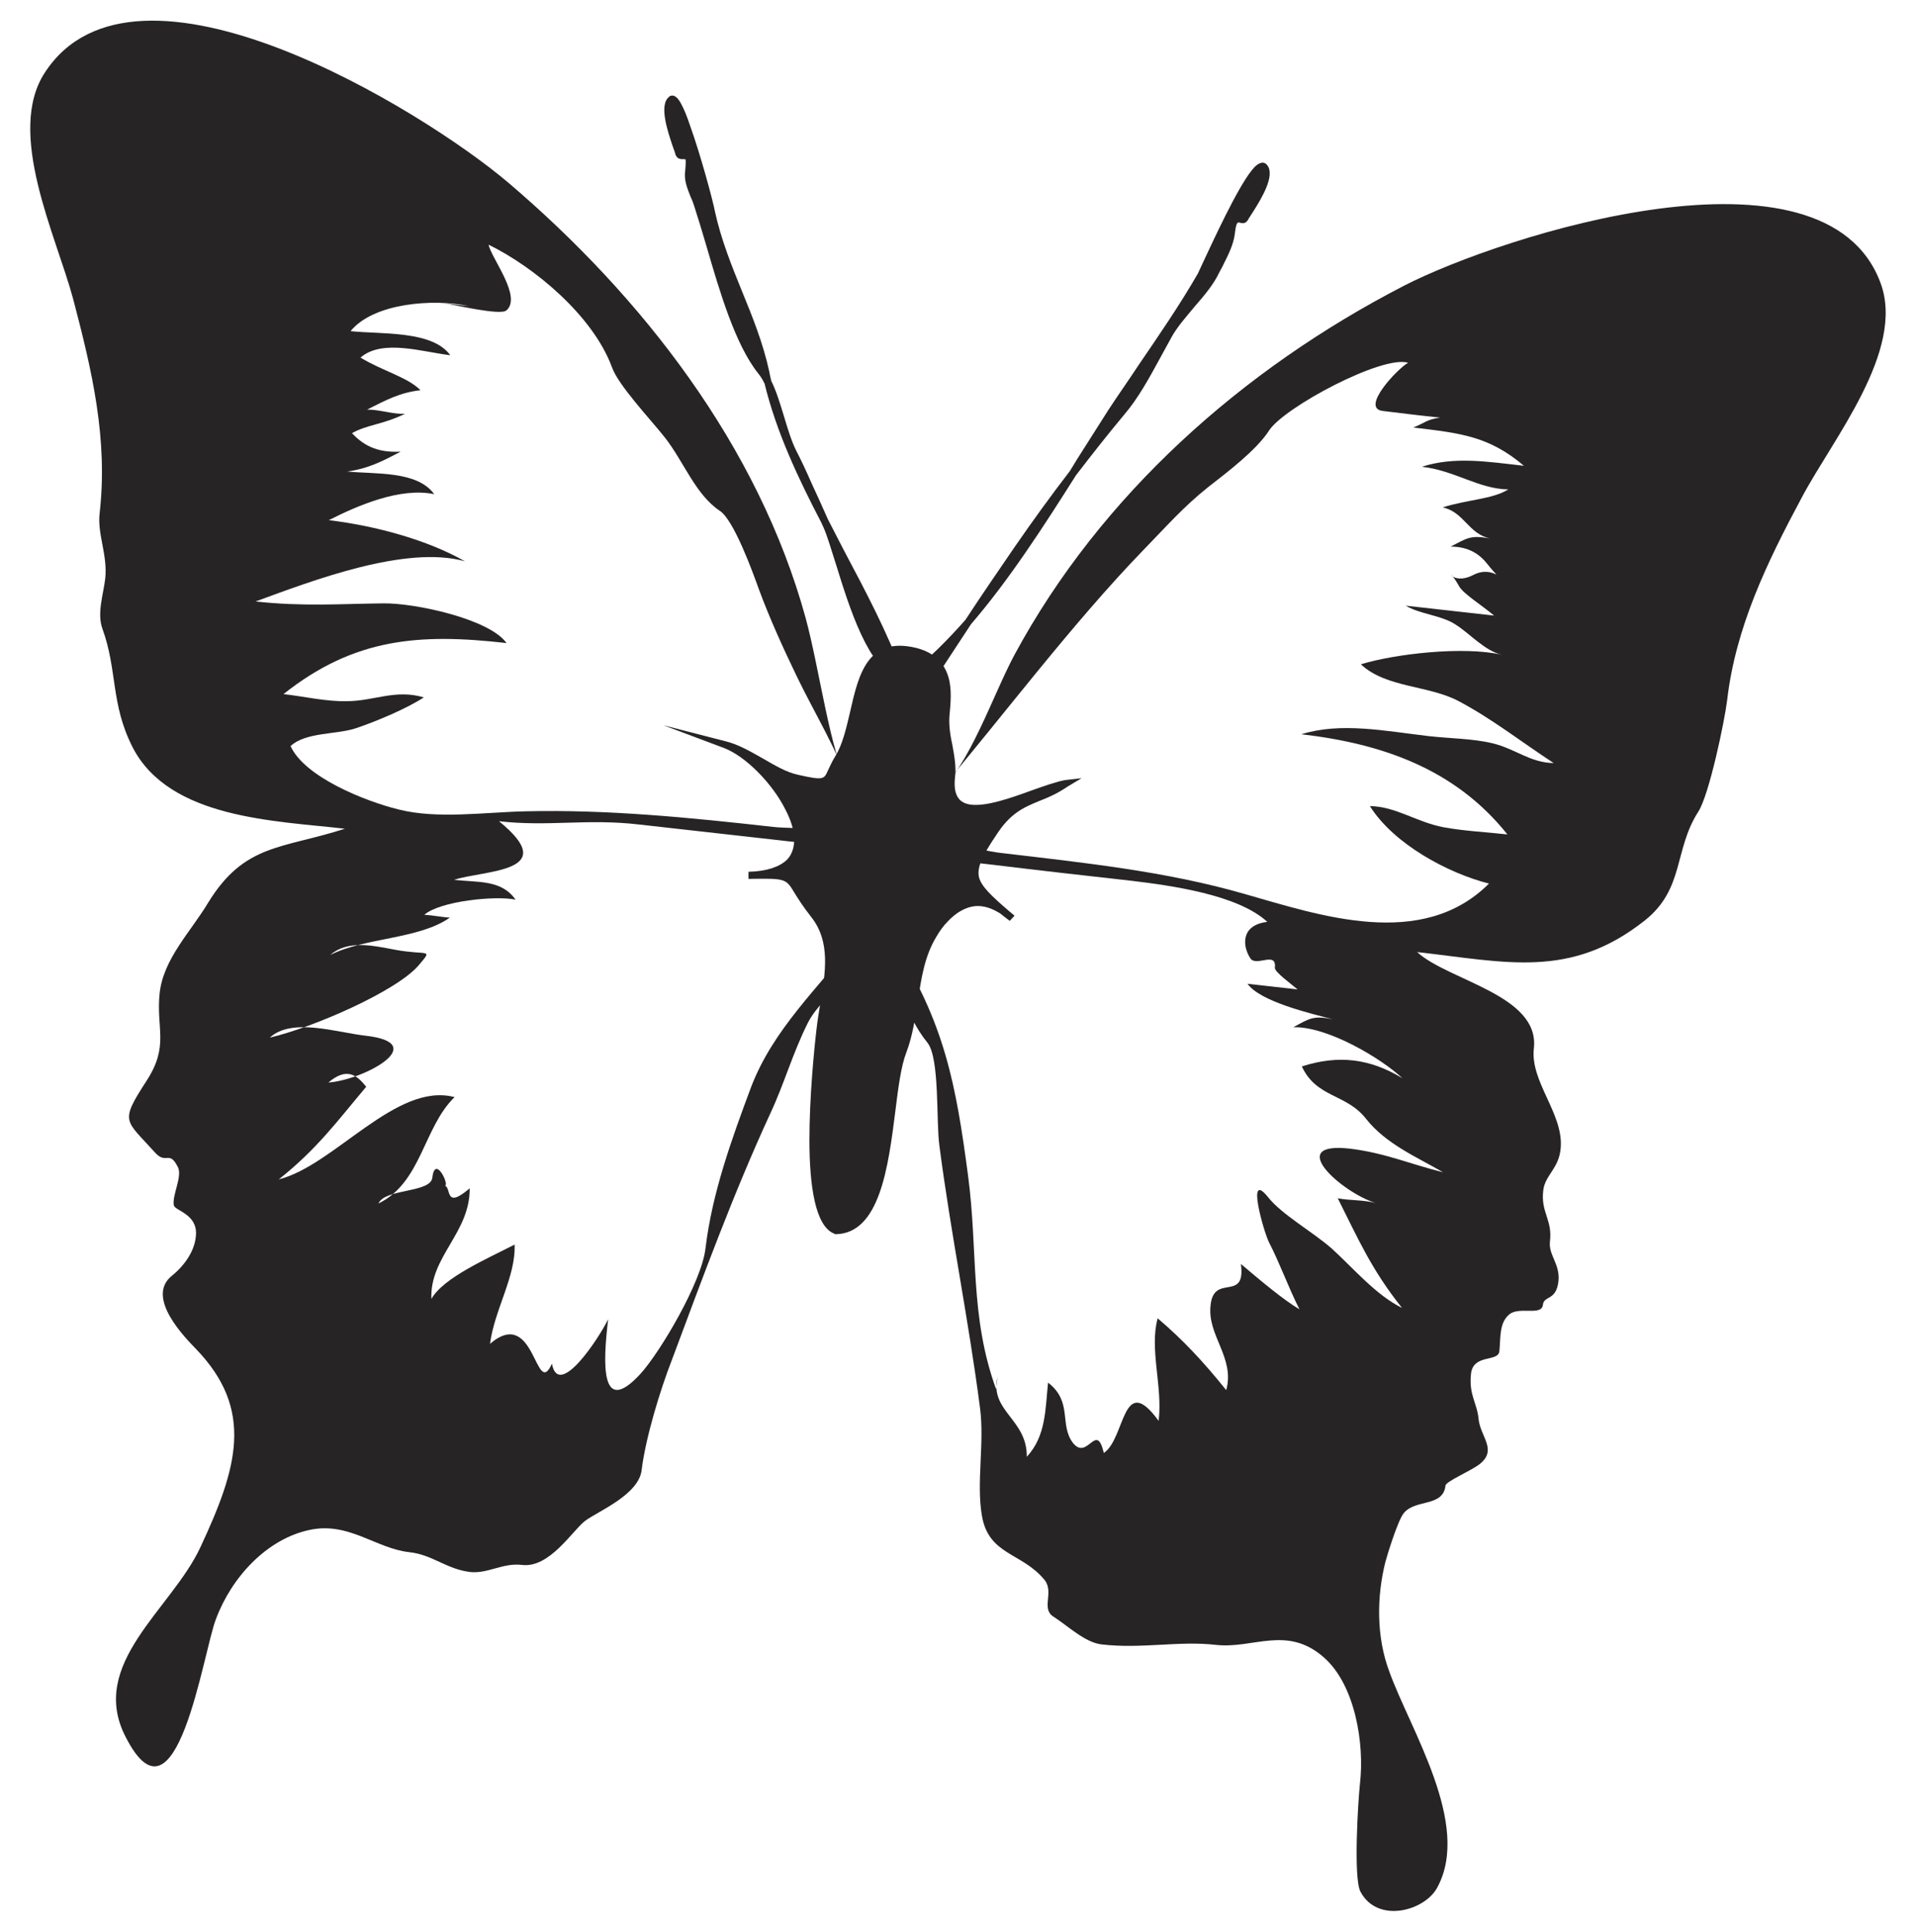 <?xml version="1.0" encoding="utf-8"?>
<!-- Generator: Adobe Illustrator 16.0.0, SVG Export Plug-In . SVG Version: 6.00 Build 0)  -->
<!DOCTYPE svg PUBLIC "-//W3C//DTD SVG 1.1 Tiny//EN" "http://www.w3.org/Graphics/SVG/1.1/DTD/svg11-tiny.dtd">
<svg version="1.1" baseProfile="tiny" id="Layer_1" xmlns="http://www.w3.org/2000/svg" xmlns:xlink="http://www.w3.org/1999/xlink"
	 x="0px" y="0px" width="101.333px" height="102.167px" viewBox="0 0 101.333 102.167" xml:space="preserve">
<g>
	<path fill-rule="evenodd" fill="#272425" d="M82.173,40.36c-1.273-0.025-2-0.75-3.249-1.05c-1.05-0.25-2.249-0.25-3.349-0.375
		c-2.348-0.274-4.648-0.75-6.748-0.1c4.3,0.5,8.148,1.85,10.896,5.299c-1.101-0.125-2.249-0.175-3.349-0.375
		c-1.475-0.275-2.524-1.1-3.923-1.125c1.249,2,4.122,3.549,6.298,4.099c-3.55,3.549-8.972,1.674-12.922,0.55
		c-4.15-1.199-8.473-1.649-12.922-2.174c-0.976-0.1-5.623-1.274-6.348-0.725c-0.7,0.55,5.149,1.275,5.922,1.35
		c2.45,0.3,4.899,0.575,7.348,0.849c2.075,0.25,5.625,0.725,7.198,2.175c-1.45,0.174-1.298,1.324-0.898,1.924
		c0.3,0.476,1.4-0.4,1.298,0.5c-0.022,0.224,0.852,0.85,1.202,1.149c-0.876-0.1-1.774-0.199-2.649-0.299
		c0.675,0.949,3.349,1.573,4.497,1.874c-1.023-0.199-1.2-0.05-2.073,0.424c1.798-0.049,4.622,1.625,5.772,2.7
		c-1.723-1.05-3.398-1.249-5.321-0.626c0.774,1.676,2.348,1.426,3.397,2.774c1.05,1.325,2.649,2.001,4.073,2.824
		c-1.723-0.425-3.074-1.024-4.924-1.249c-3.499-0.399-0.425,2.324,1.352,2.874c-0.652-0.174-1.352-0.125-2-0.249
		c1.048,2.074,1.774,3.773,3.4,5.798c-1.376-0.675-2.576-2.1-3.699-3.124c-1.052-0.925-2.651-1.799-3.4-2.749
		c-1.15-1.425-0.226,1.8,0.049,2.374c0.626,1.226,0.999,2.324,1.625,3.574c-0.874-0.524-1.974-1.45-3.097-2.399
		c0.272,2.05-1.428,0.475-1.602,2.174c-0.199,1.601,1.3,2.774,0.826,4.499c-1.202-1.5-2.301-2.674-3.626-3.799
		c-0.449,1.624,0.275,3.625,0.05,5.424c-1.924-2.649-1.749,0.926-2.897,1.699c-0.402-1.699-0.852,0.425-1.627-0.524
		c-0.748-0.975,0-2.175-1.323-3.199c-0.149,1.399-0.101,2.823-1.125,3.924c0.024-2-1.975-2.399-1.55-4.225
		c-0.024,0.226-0.05,0.425-0.074,0.65c-1.4-3.874-0.951-7.248-1.476-11.246c-0.649-4.925-1.249-8.099-3.923-12.347
		c0.274,2.05,0.524,3.723,1.774,5.273c0.649,0.825,0.45,4.149,0.625,5.425c0.599,4.623,1.55,9.247,2.148,13.87
		c0.249,1.875-0.199,3.949,0.1,5.699c0.35,2.123,2.126,1.949,3.323,3.424c0.502,0.648-0.198,1.499,0.452,1.925
		c0.749,0.475,1.674,1.374,2.549,1.474c2.099,0.25,4.098-0.199,6.048,0.025c1.975,0.225,3.749-1.051,5.699,0.649
		c1.675,1.449,2.174,4.599,1.925,6.699c-0.1,0.925-0.351,4.973,0.023,5.697c0.901,1.725,3.426,1.024,4.074-0.225
		c1.801-3.35-1.449-8.347-2.549-11.421c-0.675-1.8-0.675-3.924-0.199-5.799c0.123-0.451,0.673-2.225,0.975-2.574
		c0.623-0.751,2.073-0.301,2.2-1.45c0.022-0.226,1.35-0.774,1.823-1.149c0.925-0.75,0.026-1.425-0.074-2.375
		c-0.076-0.849-0.525-1.274-0.399-2.398c0.123-1.05,1.423-0.601,1.499-1.175c0.075-0.726-0.025-1.525,0.549-1.976
		c0.525-0.399,1.676,0.101,1.752-0.475c0.049-0.524,0.697-0.199,0.824-1.249c0.099-0.925-0.525-1.375-0.451-2.1
		c0.149-1.175-0.5-1.549-0.351-2.725c0.101-0.824,0.851-1.149,0.925-2.274c0.127-1.799-1.624-3.474-1.423-5.224
		c0.323-2.824-4.502-3.573-6.175-5.098c4.7,0.525,8.098,1.451,12.046-1.674c2.102-1.674,1.525-3.724,2.823-5.748
		c0.576-0.875,1.4-4.824,1.528-5.899c0.448-3.849,2.098-7.272,3.947-10.722c1.624-3.074,5.474-7.748,4.175-11.322
		c-2.924-8.022-20.021-2.549-25.219,0.125c-8.522,4.398-16.021,11.047-20.595,19.519c-1.176,2.2-2.35,5.824-4.124,7.398
		c3.45-4.074,7.148-9.022,10.948-12.947c1.173-1.199,2.073-2.249,3.423-3.324c1.025-0.8,2.549-1.95,3.224-2.999
		c0.802-1.225,6-4,7.348-3.575c-0.525,0.275-2.574,2.425-1.323,2.55c1.023,0.125,2.024,0.25,3.022,0.35
		c-0.724,0.101-0.748,0.25-1.423,0.525c2.549,0.299,4.023,0.475,5.849,2.024c-1.977-0.225-3.675-0.5-5.399,0.05
		c1.749,0.2,3,1.174,4.573,1.2c-0.85,0.525-2.125,0.525-3.472,0.95c1.148,0.25,1.347,1.4,2.523,1.649
		c-1.052-0.2-1.226-0.025-2.102,0.425c0.975,0,1.551,0.425,1.926,0.9c0.975,1.225,0.375,0.025-0.726,0.6
		c-1.273,0.65-1.473-0.699-0.749,0.6c0.224,0.399,1.2,1,1.85,1.549c-1.55-0.175-3.123-0.35-4.673-0.524
		c0.748,0.45,1.85,0.5,2.598,0.975c0.775,0.475,1.575,1.425,2.5,1.624c-2.051-0.475-5.674-0.049-7.473,0.5
		c1.324,1.25,3.572,1.1,5.174,1.95C78.9,38.01,80.524,39.285,82.173,40.36L82.173,40.36z"/>
	<path fill-rule="evenodd" fill="#272425" d="M13.518,31.812c2.499,0.275,4.499,0.125,6.748,0.1c1.675-0.025,5.624,0.825,6.523,2.1
		c-4.599-0.525-8.048-0.275-11.796,2.699c1.099,0.125,2.249,0.4,3.349,0.375c1.425,0,2.574-0.65,4.074-0.2
		c-0.924,0.6-2.474,1.25-3.574,1.625c-1.024,0.35-2.674,0.2-3.475,0.95c0.75,1.649,3.974,2.924,5.699,3.349
		c2.074,0.525,4.523,0.149,6.749,0.1c4.299-0.1,8.623,0.325,13.071,0.825c0.975,0.125,5.773,0.025,6.349,0.724
		c0.55,0.701-5.298,0.075-6.073-0.024c-2.449-0.275-4.899-0.55-7.348-0.825c-2.75-0.325-4.798,0.125-7.423-0.175
		c3.349,2.724-0.775,2.574-2.374,3.099c1.249,0.149,2.499-0.025,3.249,1.049c-1.049-0.225-3.999,0.075-4.823,0.8
		c0.45,0.024,0.899,0.125,1.349,0.149c-1.625,1.149-4.499,1.05-6.323,1.974c0.925-0.799,2.224-0.5,3.423-0.274
		c1.75,0.324,2.025-0.101,1.25,0.824c-1.175,1.374-5.598,3.298-7.873,3.824c1.174-1.074,3.524-0.274,5.073-0.1
		c3.499,0.399-0.125,2.349-1.974,2.474c0.975-0.825,1.5-0.399,2,0.226c-1.5,1.774-2.575,3.273-4.624,4.898
		c2.924-0.725,6.223-5.174,9.297-4.35c-1.65,1.6-1.75,4.524-4.024,5.623c0.35-0.8,2.774-0.548,2.849-1.374
		c0.15-1.249,0.95,0.5,0.65,0.425c0.375,0.101-0.025,1.3,1.325,0.149c0.024,2.351-2.125,3.625-2.025,5.85
		c0.625-1.125,3-2.149,4.399-2.874c0.075,1.674-1.075,3.474-1.299,5.248c2.399-2.05,2.399,2.999,3.274,1.05
		c0.35,1.899,2.474-1.324,2.974-2.349c-0.275,2.299-0.425,5.197,1.699,2.898c1.05-1.149,3.25-4.874,3.449-6.647
		c0.35-2.924,1.375-5.749,2.399-8.498c1.174-3.1,3.574-5.273,5.573-7.873c0.225,2.124-1.699,2.799-2.549,4.423
		c-0.825,1.649-1.25,3.224-2,4.823c-1.949,4.225-3.574,8.673-5.199,13.021c-0.625,1.6-1.399,4.15-1.6,5.823
		c-0.149,1.326-2.349,2.2-2.999,2.7c-0.675,0.524-1.875,2.499-3.324,2.324c-1.025-0.125-1.799,0.475-2.75,0.374
		c-1.25-0.149-2-0.924-3.224-1.049c-1.774-0.2-3.199-1.625-5.273-1.175c-2.25,0.475-4.124,2.499-4.949,4.724
		c-0.675,1.725-2.075,11.521-4.773,6.223c-2-3.874,2.424-6.748,3.949-10.021c1.949-4.175,2.899-7.273-0.25-10.522
		c-0.475-0.5-2.699-2.698-1.25-3.849c0.675-0.55,1.25-1.35,1.275-2.225c0.024-1.05-1.125-1.224-1.175-1.5
		c-0.1-0.524,0.45-1.499,0.225-1.999c-0.475-0.976-0.625-0.1-1.25-0.825c-1.549-1.725-1.849-1.549-0.425-3.749
		c1.225-1.874,0.5-2.774,0.7-4.648c0.2-1.824,1.649-3.25,2.574-4.799c1.925-3.124,3.899-2.824,7.223-3.898
		c-3.699-0.425-9.272-0.525-11.222-4.299c-1.175-2.299-0.8-4.074-1.6-6.274c-0.3-0.824,0.05-1.824,0.15-2.674
		c0.125-1.25-0.425-2.325-0.3-3.424c0.45-3.949-0.4-7.548-1.399-11.347c-0.9-3.349-3.574-8.797-1.499-11.972
		c4.798-7.373,20.019,2,24.518,5.824c7.073,6.023,13.221,13.921,15.72,23.019c0.75,2.774,1.275,6.998,2.25,8.798
		c-0.525-1.725-1.8-3.799-2.725-5.724c-0.7-1.449-1.449-3.099-2-4.599c-0.324-0.9-1.324-3.674-2.074-4.149
		c-1.274-0.85-1.899-2.6-2.898-3.874c-0.75-0.949-2.475-2.774-2.8-3.724c-0.999-2.699-4.074-5.273-6.523-6.473
		c0.15,0.724,1.775,2.749,0.95,3.474c-0.325,0.3-2.85-0.325-3.349-0.375c0.45,0.05,0.9,0.1,1.35,0.15
		c-1.849-0.4-5.023-0.175-6.249,1.325c1.6,0.175,4.324-0.05,5.274,1.275c-1.475-0.175-3.599-0.875-4.749,0.125
		c1.2,0.725,2.475,1.025,3.174,1.725c-1.1,0.125-1.825,0.524-2.824,1.024c0.675,0,1.35,0.25,1.999,0.225
		c-1.174,0.575-2.024,0.575-2.799,1.025c0.55,0.575,1.25,1.05,2.574,0.975c-1,0.525-1.725,0.9-2.824,1.05
		c1.475,0.15,3.699-0.05,4.599,1.199c-1.799-0.375-4.049,0.6-5.573,1.375c2.499,0.301,5.223,1.05,7.198,2.175
		C21.465,28.813,16.517,30.712,13.518,31.812L13.518,31.812z"/>
	<path fill-rule="evenodd" fill="#272425" stroke="#424242" stroke-width="0.737" stroke-miterlimit="10" d="M47.083,45.808
		c-0.024,0.225-0.05,0.425-0.075,0.65C47.033,46.233,47.059,46.033,47.083,45.808L47.083,45.808z"/>
	<line fill="none" stroke="#424242" stroke-width="0" stroke-miterlimit="10" x1="47.083" y1="45.808" x2="47.008" y2="46.458"/>
	<path fill-rule="evenodd" fill="#272425" stroke="#424242" stroke-width="0" stroke-miterlimit="10" d="M47.908,44.533
		c-0.75,2-2.849,3.349-2.699,5.774c0.025-0.226,0.05-0.425,0.075-0.65 M47.908,44.533L47.908,44.533L47.908,44.533z"/>
	<line fill="none" stroke="#424242" stroke-width="0" stroke-miterlimit="10" x1="46.333" y1="46.383" x2="46.333" y2="46.383"/>
	<path fill-rule="evenodd" fill="#272425" d="M44.609,29.063c1.15,2.174,2.299,4.324,3.125,6.573l0.15,0.4l-0.375-0.15
		c-1.575-0.525-2.574-3.699-3.299-6.048c-0.25-0.775-0.45-1.475-0.649-1.924l-0.125-0.275c-1.25-2.399-2.375-4.799-2.999-7.348
		c-0.1-0.201-0.2-0.375-0.325-0.525c-1.225-1.524-2.05-4.349-2.749-6.748c-0.225-0.775-0.45-1.5-0.65-2.125
		c-0.05-0.15-0.1-0.3-0.175-0.45c-0.175-0.45-0.375-0.899-0.3-1.399c0.05-0.55,0.025-0.625,0-0.625s-0.05,0-0.075,0
		c-0.199,0-0.4,0-0.475-0.375l0,0c-0.025-0.075-0.075-0.199-0.125-0.35c-0.25-0.75-0.725-2.149-0.175-2.574
		c0.025-0.025,0.05-0.05,0.075-0.05l0,0c0.2-0.075,0.4,0.1,0.575,0.45c0.15,0.274,0.299,0.65,0.45,1.1
		c0.575,1.6,1.225,4.024,1.325,4.574c0.325,1.475,0.875,2.849,1.425,4.199c0.575,1.4,1.125,2.775,1.45,4.274
		c0.024,0.175,0.075,0.325,0.1,0.475c0.274,0.55,0.475,1.225,0.674,1.875c0.201,0.675,0.4,1.325,0.65,1.824
		c0.275,0.525,0.55,1.125,0.824,1.75c0.3,0.649,0.601,1.3,0.85,1.875C44.06,27.988,44.334,28.538,44.609,29.063L44.609,29.063z"/>
	<path fill="#272425" d="M47.358,58.729c-0.375,2.974-0.825,6.523-3.174,6.549h-0.025l-0.025-0.025
		c-1.025-0.375-1.325-2.574-1.325-4.948c0-2.3,0.25-4.825,0.375-5.874l0,0c0.05-0.45,0.125-0.9,0.2-1.35
		c0.275-1.65,0.55-3.273-0.475-4.573c-0.45-0.575-0.7-0.975-0.9-1.3c-0.45-0.75-0.475-0.75-2.399-0.724h-0.025l0,0l0,0v-0.375
		c1-0.024,1.65-0.275,2.024-0.625c0.3-0.3,0.4-0.7,0.4-1.15c-0.025-0.475-0.2-1-0.475-1.524c-0.699-1.4-2.124-2.824-3.249-3.25
		l-3.199-1.2l3.3,0.85c0.699,0.175,1.324,0.55,1.949,0.9c0.649,0.375,1.274,0.75,1.899,0.875c1.325,0.3,1.35,0.225,1.549-0.225
		c0.1-0.2,0.2-0.45,0.4-0.774c0.375-0.6,0.575-1.475,0.775-2.325c0.45-2,0.925-3.999,3.474-3.399c0.9,0.225,1.399,0.7,1.649,1.325
		c0.25,0.6,0.225,1.325,0.149,2.1c-0.074,0.625,0.026,1.199,0.15,1.774c0.101,0.575,0.201,1.125,0.126,1.674
		c-0.1,0.975,0.25,1.35,0.848,1.424c0.825,0.1,2.1-0.35,3.2-0.75c0.698-0.25,1.35-0.475,1.776-0.55l0.873-0.1l-0.75,0.45
		c-0.55,0.375-1.024,0.575-1.474,0.75c-0.851,0.35-1.551,0.649-2.3,1.824c-0.726,1.075-1.024,1.699-0.9,2.224
		c0.126,0.476,0.649,0.975,1.551,1.75c0.099,0.075,0.198,0.175,0.299,0.25l0.025,0.026l0,0l0,0l-0.251,0.273l-0.324-0.249
		c-0.099-0.075-0.175-0.15-0.275-0.2c-0.5-0.301-0.999-0.4-1.425-0.301c-0.449,0.101-0.874,0.375-1.25,0.775
		c-0.224,0.225-0.424,0.5-0.599,0.8c-0.625,1.024-0.8,2.174-0.976,3.349l0,0c-0.15,0.925-0.274,1.874-0.625,2.799
		C47.658,56.379,47.508,57.505,47.358,58.729L47.358,58.729z"/>
	<path fill-rule="evenodd" fill="#272425" d="M48.108,35.636c1.024-0.799,2-1.774,2.949-2.849c0.851-1.299,1.726-2.574,2.6-3.849
		c0.949-1.375,1.924-2.724,2.926-4.024l0.397-0.649c0.576-0.9,1.126-1.775,1.651-2.6c0.524-0.799,1.074-1.575,1.6-2.375
		c1.074-1.574,2.174-3.174,3.123-4.824c0.074-0.149,0.25-0.549,0.5-1.074c0.725-1.55,1.948-4.124,2.599-4.648l0,0
		c0.226-0.175,0.425-0.201,0.574,0l0,0c0.427,0.549-0.322,1.774-0.749,2.449c-0.101,0.15-0.174,0.275-0.226,0.35
		c-0.149,0.325-0.349,0.274-0.524,0.225c-0.074,0-0.15-0.025-0.224,0.625c-0.076,0.55-0.326,1.05-0.576,1.55
		c-0.076,0.175-0.175,0.325-0.248,0.475l0,0c-0.277,0.6-0.775,1.2-1.301,1.8c-0.451,0.549-0.925,1.074-1.224,1.625
		c-0.201,0.375-0.4,0.725-0.602,1.1c-0.574,1.049-1.15,2.124-1.925,3.024l0,0c-0.874,1.049-1.698,2.099-2.524,3.174
		c-1.674,2.649-3.523,5.523-5.549,7.873c-0.798,1.224-1.598,2.424-2.374,3.624l-0.149,0.225l-0.175-0.199l-0.275-0.375l0,0
		l-0.3-0.375l-0.125-0.15L48.108,35.636z"/>
</g>
</svg>
